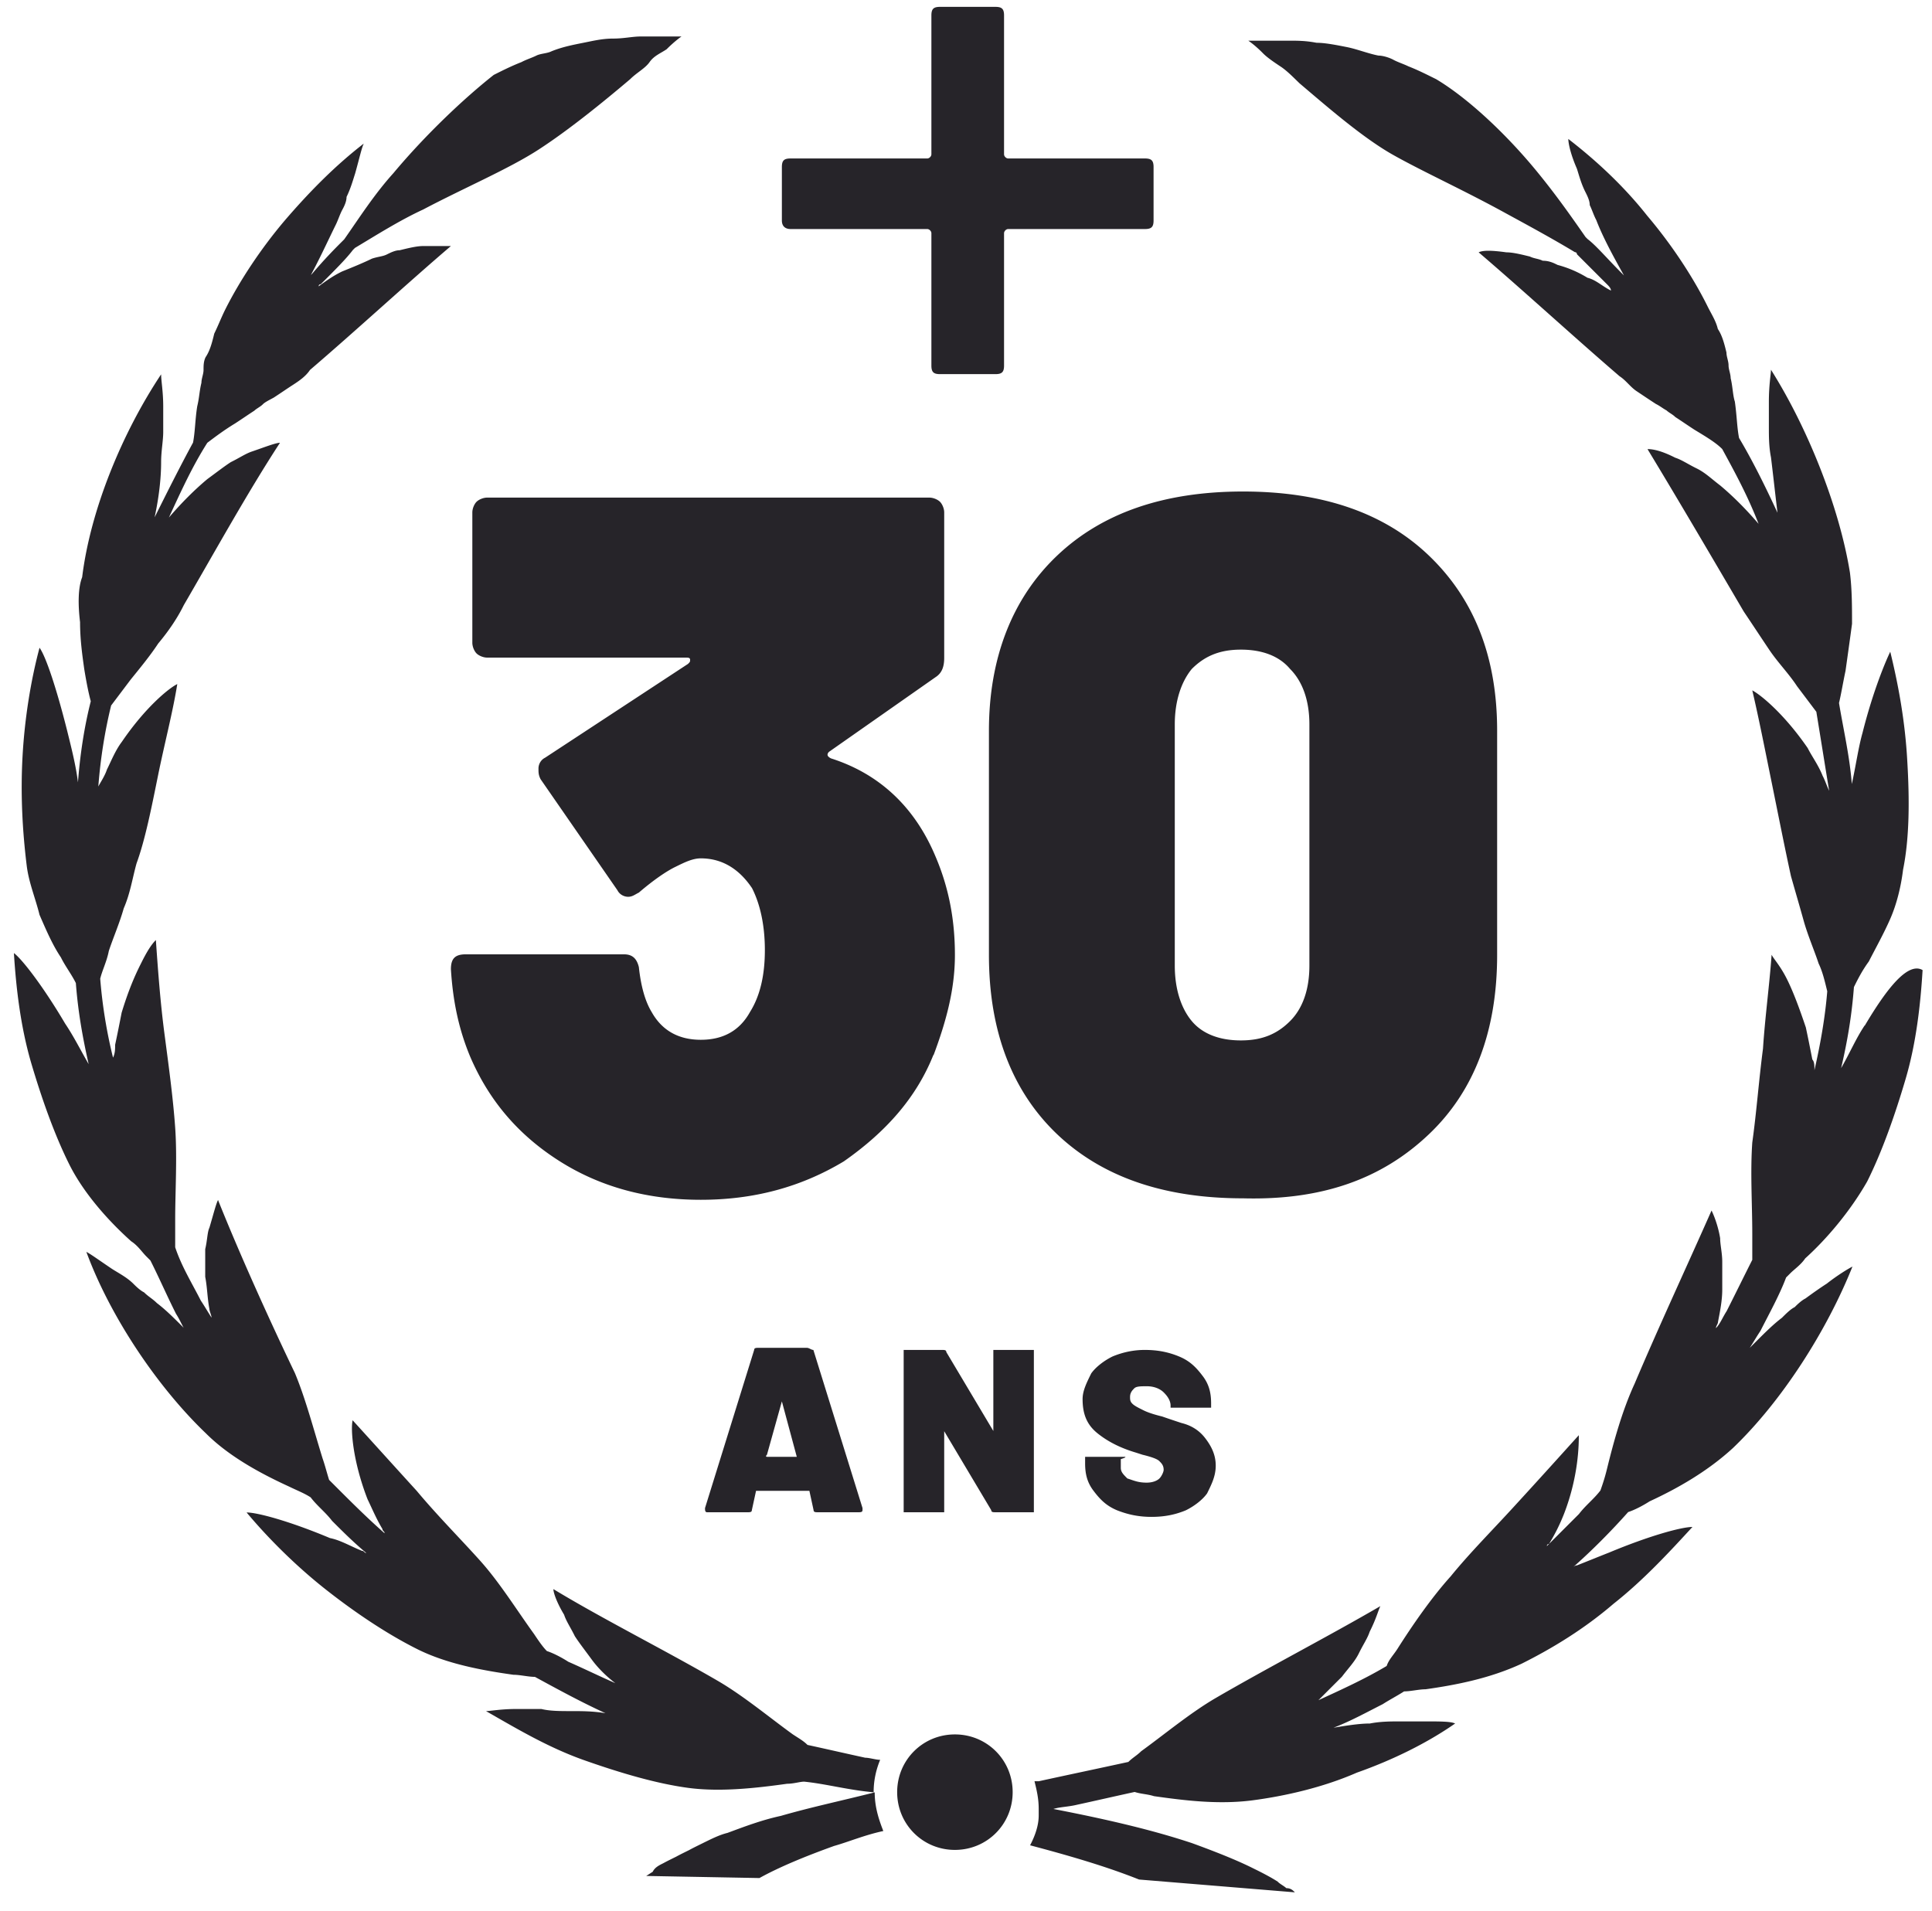 <svg xmlns="http://www.w3.org/2000/svg" width="92" height="91" fill="none"><path fill="#262429" d="m44.962 68.157 2.24 3.76c0 .1.1.1.2.1h1.83v-7.73h-1.93v3.86l-2.24-3.76c0-.1-.1-.1-.2-.1h-1.83v7.73h1.93v-3.86c0-.066 0-.066 0 0Zm23.08-14.14c2.14-2.03 3.25-4.88 3.25-8.54v-10.68c0-3.56-1.12-6.3-3.25-8.34s-5.08-3.05-8.85-3.05c-3.77 0-6.71 1.02-8.85 3.05-2.14 2.03-3.25 4.88-3.25 8.34v10.68c0 3.66 1.12 6.51 3.25 8.54 2.14 2.03 5.08 3.05 8.85 3.05 3.76.1 6.61-.92 8.85-3.05Zm-12.1-8.03v-11.49c0-1.12.31-2.03.81-2.64.61-.61 1.32-.92 2.34-.92 1.02 0 1.83.31 2.34.92.61.61.92 1.53.92 2.64v11.49c0 1.12-.31 2.03-.92 2.64-.61.61-1.32.92-2.34.92-1.02 0-1.83-.31-2.34-.92-.51-.61-.81-1.53-.81-2.64Zm-11.49 4.27c.61-1.63 1.02-3.15 1.02-4.78 0-1.73-.31-3.25-.92-4.68-1.02-2.44-2.75-3.97-4.98-4.68-.2-.1-.2-.2-.1-.31l5.08-3.56c.31-.2.41-.51.41-.92v-6.92c0-.2-.1-.41-.2-.51-.1-.1-.31-.2-.51-.2h-21.05c-.2 0-.41.1-.51.2-.1.1-.2.31-.2.51v6.2c0 .2.1.41.2.51.1.1.31.2.51.2h9.46c.1 0 .2 0 .2.1s0 .1-.1.2l-6.81 4.47c-.2.1-.31.31-.31.51s0 .31.1.51l3.66 5.29c.1.2.31.31.51.31s.31-.1.51-.2c.71-.61 1.32-1.02 1.73-1.22.41-.2.81-.41 1.22-.41 1.02 0 1.83.51 2.44 1.42.41.81.61 1.83.61 2.95s-.2 2.14-.71 2.95c-.51.92-1.32 1.32-2.34 1.32-1.02 0-1.83-.41-2.34-1.32-.31-.51-.51-1.22-.61-2.14-.1-.41-.31-.61-.71-.61h-7.53c-.51 0-.71.2-.71.71.1 1.63.41 2.95.92 4.17.92 2.14 2.34 3.76 4.27 4.98 1.93 1.22 4.17 1.83 6.71 1.83s4.78-.61 6.81-1.83c2.03-1.42 3.46-3.05 4.27-5.08v.03Zm9.15 19.12h-1.93v.31c0 .51.1.92.41 1.32.31.41.61.71 1.12.92.51.2 1.02.31 1.63.31.61 0 1.12-.1 1.63-.31.41-.2.81-.51 1.02-.81.2-.41.41-.81.41-1.32s-.2-.92-.51-1.32-.71-.61-1.12-.71c-.61-.2-.92-.31-.92-.31-.41-.1-.71-.2-.92-.31-.2-.1-.41-.2-.51-.31-.1-.1-.1-.2-.1-.31 0-.2.1-.31.2-.41.1-.1.31-.1.61-.1s.61.1.81.31c.2.2.31.41.31.61v.1h1.93v-.2c0-.51-.1-.92-.41-1.32-.31-.41-.61-.71-1.12-.92-.51-.21-1.02-.31-1.63-.31-.51 0-1.02.1-1.53.31-.41.2-.81.51-1.02.81-.2.41-.41.81-.41 1.22 0 .71.2 1.22.71 1.63.51.41 1.12.71 1.83.92l.31.1c.41.1.71.2.81.31.1.1.2.2.2.41 0 .1-.1.31-.2.41-.1.1-.31.2-.61.2-.41 0-.61-.1-.92-.2-.2-.2-.31-.31-.31-.51v-.41c.31-.1.2-.1.2-.1l.03-.01Zm-15.15-5.19h-2.34c-.1 0-.2 0-.2.1l-2.34 7.53c0 .1 0 .2.1.2h1.93c.1 0 .2 0 .2-.1l.2-.92h2.54l.2.92c0 .1.1.1.2.1h1.93c.1 0 .2 0 .2-.1v-.1l-2.34-7.53c-.1 0-.2-.1-.31-.1h.03Zm-.51 5.19h-1.42s-.1 0 0-.1l.71-2.54.71 2.64c.067 0 .067 0 0 0Zm3.66 15.96c0-.51.1-1.02.31-1.53-.2 0-.51-.1-.71-.1-.92-.2-1.83-.41-2.75-.61-.2-.2-.41-.31-.71-.51-1.12-.81-2.34-1.83-3.56-2.54-2.44-1.42-5.49-2.95-7.83-4.37 0 .2.2.71.51 1.22.1.31.31.61.51 1.02.2.31.51.71.81 1.12.3.41.71.81 1.12 1.12-.71-.31-1.53-.71-2.24-1.02-.31-.2-.71-.41-1.02-.51-.2-.2-.41-.51-.61-.81-.81-1.12-1.63-2.44-2.54-3.46-.91-1.02-2.03-2.14-3.05-3.36-1.02-1.12-2.03-2.24-3.05-3.36-.1.41 0 1.93.71 3.76.2.41.41.92.71 1.42 0 .1.1.1.1.2-.92-.81-1.73-1.63-2.64-2.54-.1-.31-.2-.71-.31-1.02-.41-1.32-.81-2.85-1.32-4.07-1.22-2.54-2.64-5.69-3.66-8.24-.1.2-.2.61-.41 1.32-.1.2-.1.61-.2 1.02v1.32c.1.51.1 1.02.2 1.53 0 .1.1.31.1.41-.2-.31-.31-.51-.51-.81-.41-.81-.92-1.63-1.22-2.54v-1.32c0-1.32.1-2.95 0-4.37s-.31-2.95-.51-4.47c-.2-1.52-.31-3.05-.41-4.47-.2.2-.41.51-.71 1.12-.31.61-.61 1.32-.92 2.34-.1.51-.2 1.02-.31 1.53 0 .2 0 .41-.1.61a23.37 23.37 0 0 1-.61-3.76c.1-.41.31-.81.41-1.32.2-.61.51-1.32.71-2.03.31-.71.41-1.42.61-2.14.41-1.12.71-2.64 1.02-4.17.31-1.53.71-3.05.92-4.37-.41.2-1.53 1.12-2.64 2.75-.31.41-.51.92-.71 1.32-.1.31-.31.61-.41.81.1-1.32.31-2.64.61-3.86l.92-1.22c.41-.51.92-1.12 1.32-1.73.51-.61.92-1.22 1.22-1.83 1.42-2.44 3.05-5.39 4.58-7.73-.2 0-.71.2-1.32.41-.31.1-.61.31-1.02.51-.31.2-.71.51-1.12.81-.61.51-1.22 1.12-1.83 1.83.61-1.32 1.12-2.44 1.83-3.56.41-.31.81-.61 1.32-.92.31-.2.61-.41.92-.61.1-.1.31-.2.41-.31.1-.1.31-.2.51-.31.31-.2.61-.41.92-.61.31-.2.61-.41.81-.71 2.14-1.83 4.68-4.17 6.71-5.9h-1.32c-.31 0-.71.1-1.12.2-.2 0-.41.1-.61.2s-.41.1-.71.2c-.41.2-.92.41-1.42.61-.41.2-.71.41-1.12.71 0 0 0-.1.1-.1.71-.71 1.22-1.22 1.53-1.63l.1-.1c1.02-.61 2.14-1.32 3.25-1.83 1.93-1.02 4.07-1.93 5.49-2.85 1.42-.92 3.05-2.24 4.37-3.36.31-.31.71-.51.92-.81.21-.3.51-.41.81-.61.41-.41.71-.61.71-.61h-1.93c-.41 0-.81.1-1.32.1s-.92.1-1.42.2c-.5.1-1.02.2-1.53.41-.2.1-.51.1-.71.2-.2.1-.51.2-.71.31-.51.2-.92.41-1.32.61-1.42 1.12-3.25 2.85-4.78 4.68-.92 1.02-1.63 2.14-2.34 3.15l-.1.1c-.31.31-.81.81-1.42 1.53-.1.1-.2.2-.2.31.51-.92.92-1.83 1.32-2.64.1-.2.2-.51.31-.71.11-.2.2-.41.2-.61.2-.41.31-.81.41-1.12.2-.71.31-1.22.41-1.42-1.32 1.02-2.54 2.24-3.76 3.66-1.12 1.32-2.14 2.85-2.85 4.27-.2.41-.31.71-.51 1.12-.1.41-.2.81-.41 1.12-.1.2-.1.41-.1.61s-.1.41-.1.61c-.1.41-.1.71-.2 1.12-.1.61-.1 1.22-.2 1.73-.61 1.12-1.22 2.34-1.83 3.56.2-.92.31-1.83.31-2.64 0-.51.1-1.02.1-1.42v-1.22c0-.71-.1-1.22-.1-1.53-1.83 2.75-3.36 6.41-3.76 9.66-.2.51-.2 1.32-.1 2.14 0 .81.1 1.53.2 2.24.1.61.2 1.12.31 1.53-.31 1.22-.51 2.54-.61 3.86-.1-.81-.31-1.63-.51-2.44-.51-2.03-1.02-3.56-1.32-3.97-.41 1.53-.71 3.36-.81 5.19-.1 1.83 0 3.56.2 5.19.1.81.41 1.53.61 2.34.31.71.61 1.42 1.02 2.03.2.41.51.81.71 1.22.1 1.32.31 2.54.61 3.86-.41-.71-.71-1.32-1.12-1.93-1.02-1.73-2.03-3.05-2.44-3.36.1 1.63.31 3.46.81 5.19.51 1.73 1.12 3.46 1.83 4.88s1.93 2.75 2.95 3.66c.31.2.51.51.71.71l.2.2c.41.81.81 1.73 1.22 2.54.2.31.31.61.51.92 0-.1-.1-.2-.2-.31-.41-.41-.81-.81-1.22-1.12-.2-.2-.41-.31-.61-.51-.2-.1-.41-.31-.51-.41-.31-.31-.71-.51-1.02-.71-.61-.41-1.02-.71-1.22-.81 1.12 3.05 3.36 6.41 5.69 8.64 1.12 1.12 2.64 1.93 3.97 2.54.41.2.71.31 1.02.51.31.41.71.71 1.02 1.12.51.51 1.02 1.02 1.63 1.53-.1 0-.1-.1-.2-.1-.51-.2-1.02-.51-1.53-.61-1.93-.81-3.46-1.22-3.97-1.22 1.02 1.22 2.34 2.54 3.76 3.66s2.95 2.14 4.37 2.85 3.15 1.02 4.58 1.22c.31 0 .71.1 1.02.1 1.12.61 2.24 1.22 3.36 1.73-.61-.1-1.12-.1-1.63-.1-.51 0-1.02 0-1.42-.1h-1.22c-.71 0-1.22.1-1.42.1 1.42.81 2.95 1.73 4.68 2.34 1.73.61 3.46 1.12 4.98 1.32 1.53.2 3.25 0 4.68-.2.31 0 .61-.1.81-.1 1.02.1 2.14.41 3.36.51-1.63.41-3.05.71-4.47 1.12-.92.2-1.73.51-2.54.81-.41.1-.81.31-1.22.51-.2.1-.41.2-.61.31-.2.1-.41.2-.61.31-.2.1-.41.2-.61.31-.2.1-.41.2-.51.41l-.31.2 5.39.1c.92-.51 2.14-1.02 3.56-1.53.71-.2 1.42-.51 2.34-.71-.2-.51-.41-1.12-.41-1.83 0 .067 0 .067 0 0l-.05-.03Zm-3.96-74.43h6.51c.1 0 .2.1.2.2v6.3c0 .31.1.41.41.41h2.64c.31 0 .41-.1.41-.41v-6.3c0-.1.1-.2.2-.2h6.51c.31 0 .41-.1.41-.41v-2.54c0-.31-.1-.41-.41-.41h-6.51c-.1 0-.2-.1-.2-.2V.737c0-.31-.1-.41-.41-.41h-2.64c-.31 0-.41.1-.41.41v6.61c0 .1-.1.2-.2.2h-6.51c-.31 0-.41.1-.41.41v2.54c0 .31.2.41.41.41Zm51.15 37.93c-.41.61-.71 1.32-1.12 2.03.31-1.32.51-2.54.61-3.86.2-.41.41-.81.71-1.22.31-.61.71-1.32 1.02-2.03.31-.71.51-1.53.61-2.34.31-1.53.31-3.36.2-5.19-.1-1.83-.41-3.56-.81-5.19-.2.41-.81 1.83-1.32 3.86-.2.71-.31 1.53-.51 2.44-.1-1.32-.41-2.64-.61-3.86.1-.41.2-1.02.31-1.53.1-.71.2-1.42.31-2.24 0-.81 0-1.63-.1-2.44-.51-3.15-2.03-6.92-3.76-9.66 0 .2-.1.71-.1 1.53v1.22c0 .41 0 .92.1 1.42.1.81.2 1.73.31 2.64-.61-1.32-1.22-2.54-1.83-3.56-.1-.51-.1-1.02-.2-1.73-.1-.31-.1-.71-.2-1.12 0-.2-.1-.41-.1-.61s-.1-.41-.1-.61c-.1-.41-.2-.81-.41-1.12-.1-.41-.31-.71-.51-1.12-.71-1.42-1.73-2.95-2.85-4.27-1.12-1.42-2.44-2.64-3.76-3.66 0 .2.1.71.41 1.42.1.31.2.71.41 1.12.1.2.2.41.2.61.1.2.2.51.31.71.31.81.81 1.73 1.32 2.64l-.1-.1c-.71-.71-1.22-1.32-1.63-1.63l-.1-.1c-.71-1.02-1.42-2.03-2.34-3.15-1.42-1.73-3.25-3.46-4.78-4.37-.41-.2-.81-.41-1.32-.61-.2-.1-.51-.2-.71-.31-.2-.11-.51-.2-.71-.2-.51-.1-1.02-.31-1.53-.41-.51-.1-1.02-.2-1.42-.2-.51-.1-.92-.1-1.32-.1h-1.93s.31.2.71.61c.2.2.51.41.81.61.31.2.61.51.92.81 1.32 1.12 2.95 2.54 4.37 3.36 1.42.81 3.46 1.73 5.49 2.85 1.12.61 2.24 1.22 3.25 1.83 0 0 .1 0 .1.1l1.42 1.42c.1.1.2.2.2.31-.41-.2-.71-.51-1.12-.61a5.31 5.31 0 0 0-1.42-.61c-.2-.1-.41-.2-.71-.2-.2-.1-.41-.1-.61-.2-.41-.1-.81-.2-1.12-.2-.71-.1-1.12-.1-1.32 0 2.14 1.83 4.58 4.07 6.71 5.9.31.2.51.51.81.71.3.2.61.41.92.61.2.1.31.2.51.31.1.1.31.2.41.31.31.2.61.41.92.61.51.31 1.02.61 1.32.92.61 1.12 1.22 2.24 1.73 3.56-.61-.71-1.22-1.32-1.83-1.83-.41-.31-.71-.61-1.12-.81-.41-.2-.71-.41-1.02-.51-.61-.31-1.02-.41-1.32-.41 1.42 2.34 3.15 5.29 4.58 7.73.41.61.81 1.22 1.22 1.83.41.61.92 1.12 1.32 1.73l.92 1.22c.2 1.22.41 2.54.61 3.76-.1-.2-.2-.51-.31-.71-.2-.51-.51-.92-.71-1.32-1.12-1.63-2.24-2.54-2.64-2.75.31 1.32.61 2.85.92 4.37.31 1.52.61 3.05.92 4.47.2.71.41 1.42.61 2.14.2.71.51 1.42.71 2.03.2.41.31.92.41 1.32-.1 1.22-.31 2.44-.61 3.76 0-.2 0-.41-.1-.51-.1-.51-.2-1.02-.31-1.53-.31-.92-.61-1.73-.92-2.34-.31-.61-.61-.92-.71-1.12-.1 1.42-.31 2.95-.41 4.47-.2 1.53-.31 3.05-.51 4.47-.1 1.42 0 2.95 0 4.37v1.22c-.41.81-.81 1.63-1.22 2.44-.2.31-.31.61-.51.81 0-.1.1-.2.1-.31.1-.51.2-1.02.2-1.53v-1.32c0-.41-.1-.81-.1-1.12-.1-.61-.31-1.12-.41-1.32-1.12 2.54-2.54 5.59-3.66 8.24-.61 1.32-1.02 2.85-1.32 4.07-.1.41-.2.71-.31 1.02-.31.41-.71.71-1.02 1.12l-1.53 1.53c0-.1.1-.1.1-.1.31-.51.51-.92.71-1.42.71-1.83.71-3.36.71-3.76-.92 1.02-1.93 2.14-3.05 3.36-1.02 1.12-2.14 2.24-3.05 3.36-.92 1.02-1.83 2.34-2.54 3.46-.2.31-.41.51-.51.81-1.02.61-2.14 1.12-3.25 1.63l1.12-1.12c.31-.41.61-.71.81-1.12.2-.41.41-.71.51-1.02.31-.61.41-1.02.51-1.22-2.44 1.42-5.39 2.95-7.83 4.37-1.22.71-2.44 1.73-3.56 2.54-.2.2-.41.31-.61.51-1.42.31-2.85.61-4.27.92h-.2c.1.41.2.81.2 1.32v.31c0 .51-.2 1.02-.41 1.42 1.93.51 3.66 1.02 5.19 1.63l7.42.61c-.1-.1-.2-.2-.41-.2-.1-.1-.31-.2-.41-.31-.31-.2-.71-.41-1.12-.61-.81-.41-1.83-.81-2.95-1.22-1.83-.61-3.97-1.12-6.61-1.63.31-.1.71-.1 1.12-.2.92-.2 1.83-.41 2.75-.61.31.1.61.1.92.2 1.42.2 3.05.41 4.68.2 1.53-.2 3.36-.61 4.98-1.32 1.73-.61 3.36-1.42 4.68-2.34-.2-.1-.71-.1-1.42-.1h-1.22c-.41 0-.92 0-1.42.1-.51 0-1.12.1-1.73.2.81-.31 1.53-.71 2.34-1.12.31-.2.71-.41 1.02-.61.31 0 .71-.1 1.02-.1 1.42-.2 3.05-.51 4.58-1.22 1.42-.71 2.95-1.63 4.37-2.85 1.42-1.12 2.64-2.44 3.76-3.66-.51 0-2.03.41-3.97 1.22-.51.2-1.02.41-1.53.61-.1 0-.2.1-.2.1.92-.81 1.83-1.73 2.64-2.64.31-.1.71-.31 1.02-.51 1.32-.61 2.75-1.42 3.97-2.54 2.34-2.24 4.47-5.59 5.69-8.64-.2.1-.71.41-1.22.81-.31.2-.61.41-1.02.71-.2.1-.41.31-.51.41-.2.1-.41.31-.61.51-.41.31-.81.71-1.22 1.12l-.31.31c.2-.31.31-.51.51-.81.41-.81.92-1.73 1.22-2.54l.2-.2c.2-.2.51-.41.71-.71 1.02-.92 2.14-2.24 2.95-3.66.71-1.42 1.32-3.15 1.83-4.88s.71-3.56.81-5.19c-.71-.41-1.73.92-2.75 2.64h-.01Zm-43.32 33.76c-1.53 0-2.75 1.22-2.75 2.75s1.22 2.75 2.75 2.75 2.75-1.22 2.75-2.75-1.22-2.75-2.75-2.75Z"/></svg>